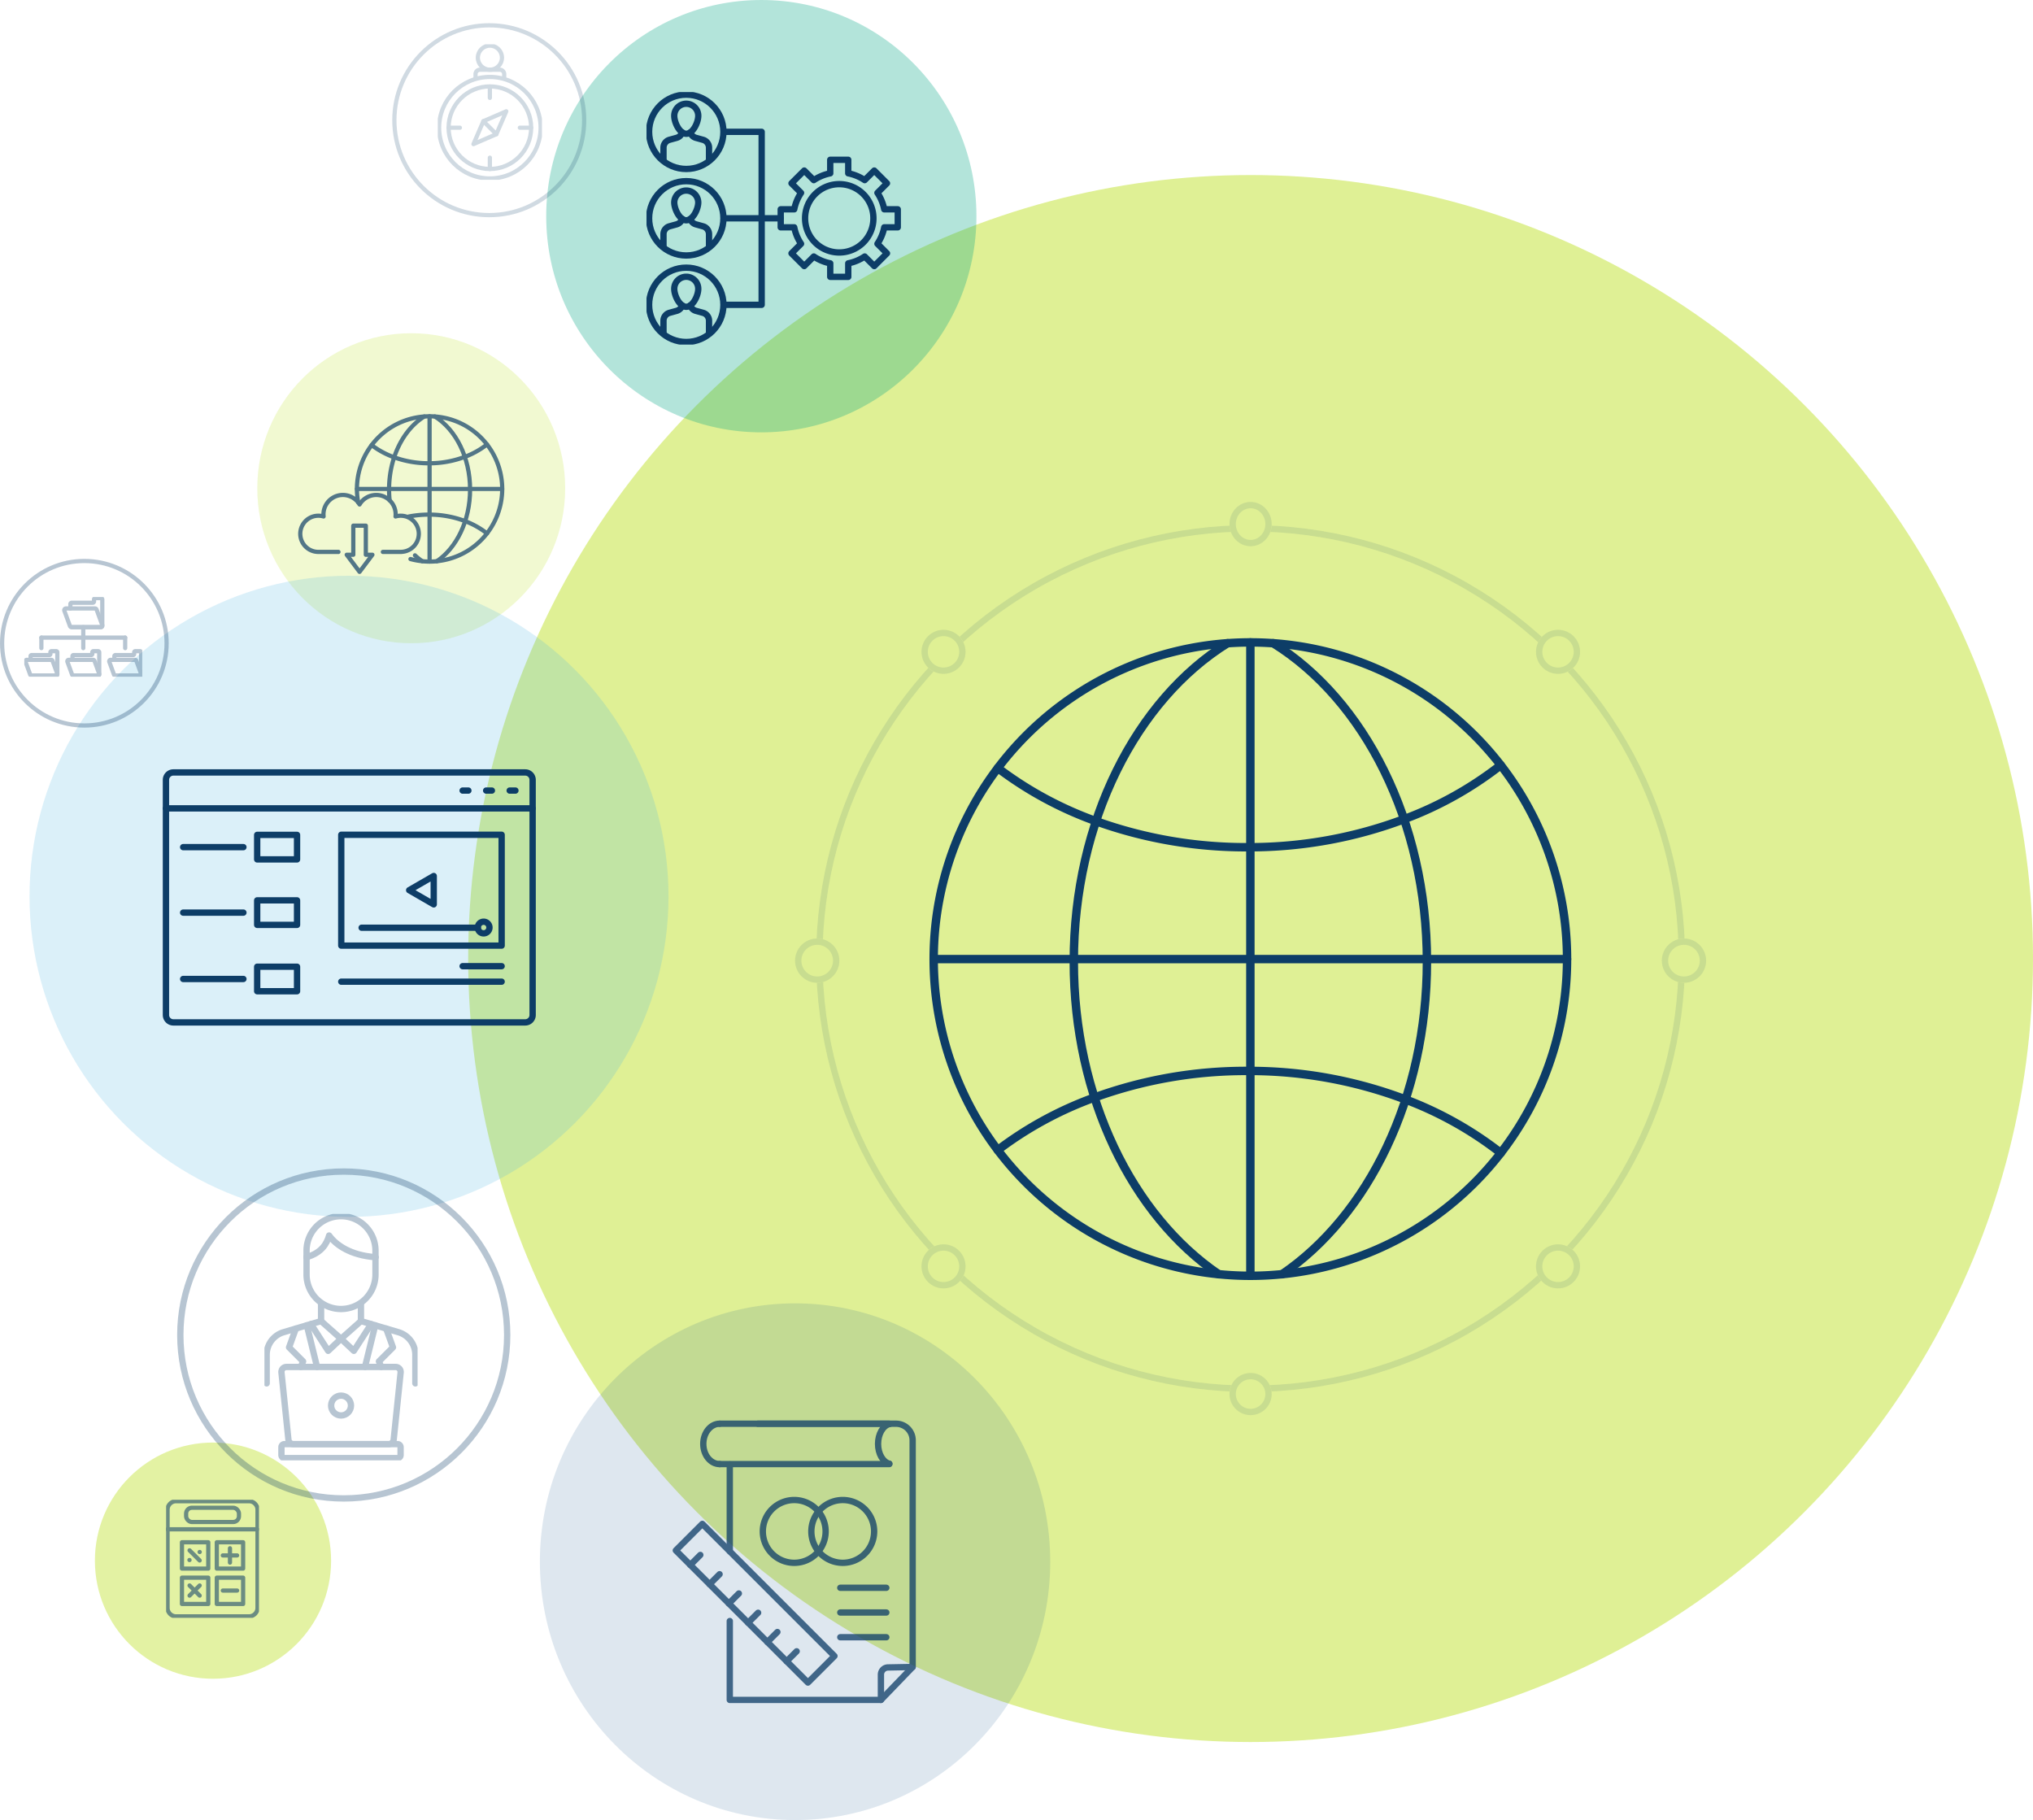 <svg xmlns="http://www.w3.org/2000/svg" xmlns:xlink="http://www.w3.org/1999/xlink" width="964" height="863"
    viewBox="0 0 964 863">
    <defs>
        <clipPath id="clip-path">
            <rect id="Rectangle_25" data-name="Rectangle 25" width="44.031" height="55.987" fill="none" stroke="#0d3d67"
                stroke-width="2" />
        </clipPath>
        <clipPath id="clip-path-2">
            <rect id="Rectangle_3" data-name="Rectangle 3" width="120.371" height="119.737" fill="none" stroke="#0d3d67"
                stroke-width="3" />
        </clipPath>
        <clipPath id="clip-path-3">
            <rect id="Rectangle_4" data-name="Rectangle 4" width="97.634" height="75.647" fill="none" stroke="#0d3d67"
                stroke-width="2" />
        </clipPath>
        <clipPath id="clip-path-4">
            <rect id="Rectangle_10" data-name="Rectangle 10" width="177.708" height="122.353" fill="none"
                stroke="#0d3d67" stroke-width="3" />
        </clipPath>
        <clipPath id="clip-path-5">
            <rect id="Rectangle_18" data-name="Rectangle 18" width="115.447" height="134.097" fill="none"
                stroke="#0d3d67" stroke-width="3" />
        </clipPath>
        <clipPath id="clip-path-6">
            <rect id="Rectangle_26" data-name="Rectangle 26" width="49.4" height="64.252" fill="none" stroke="#0d3d67"
                stroke-width="2" />
        </clipPath>
        <clipPath id="clip-path-7">
            <rect id="Rectangle_11" data-name="Rectangle 11" width="55.913" height="37.757" fill="none" stroke="#0d3d67"
                stroke-width="2" />
        </clipPath>
        <clipPath id="clip-path-8">
            <rect id="Rectangle_13" data-name="Rectangle 13" width="72.628" height="116.831" fill="none"
                stroke="#0d3d67" stroke-width="3" />
        </clipPath>
        <clipPath id="clip-path-9">
            <path id="Path_75" data-name="Path 75" d="M313.011,263.62H0v-313H313.011Z" transform="translate(0 49.385)"
                fill="none" />
        </clipPath>
    </defs>
    <g id="Group_1026" data-name="Group 1026" transform="translate(-0.288 0.863)">
        <ellipse id="Ellipse_3" data-name="Ellipse 3" cx="371" cy="371.5" rx="371" ry="371.5"
            transform="translate(222.288 82.138)" fill="#d1ea67" opacity="0.697" />
        <g id="Group_57" data-name="Group 57" transform="translate(45.439 682.747)">
            <circle id="Ellipse_17" data-name="Ellipse 17" cx="56" cy="56" r="56" transform="translate(-0.152 0.391)"
                fill="#d1ea67" opacity="0.599" />
            <g id="Group_44" data-name="Group 44" transform="translate(33.614 27.514)" opacity="0.562">
                <g id="Mask_Group_1" data-name="Mask Group 1" clip-path="url(#clip-path)">
                    <path id="Rectangle_19" data-name="Rectangle 19"
                        d="M4.043,0H38.615a4.042,4.042,0,0,1,4.042,4.042V50.57a4.043,4.043,0,0,1-4.043,4.043H4.043A4.043,4.043,0,0,1,0,50.57V4.043A4.043,4.043,0,0,1,4.043,0Z"
                        transform="translate(0.687 0.687)" fill="none" stroke="#0d3d67" stroke-linecap="round"
                        stroke-linejoin="round" stroke-width="2" />
                    <line id="Line_37" data-name="Line 37" x1="42.444" transform="translate(0.687 14.004)" fill="none"
                        stroke="#0d3d67" stroke-linecap="round" stroke-linejoin="round" stroke-width="2" />
                    <rect id="Rectangle_20" data-name="Rectangle 20" width="25.061" height="6.765" rx="2.754"
                        transform="translate(9.485 3.789)" fill="none" stroke="#0d3d67" stroke-linecap="round"
                        stroke-linejoin="round" stroke-width="2" />
                    <line id="Line_38" data-name="Line 38" x2="4.799" y2="4.799" transform="translate(11.118 40.651)"
                        fill="none" stroke="#0d3d67" stroke-linecap="round" stroke-linejoin="round" stroke-width="2" />
                    <line id="Line_39" data-name="Line 39" x1="4.799" y2="4.799" transform="translate(11.118 40.651)"
                        fill="none" stroke="#0d3d67" stroke-linecap="round" stroke-linejoin="round" stroke-width="2" />
                    <rect id="Rectangle_21" data-name="Rectangle 21" width="12.479" height="12.479"
                        transform="translate(24.04 20.154)" fill="none" stroke="#0d3d67" stroke-linecap="round"
                        stroke-linejoin="round" stroke-width="2" />
                    <rect id="Rectangle_22" data-name="Rectangle 22" width="12.479" height="12.479"
                        transform="translate(7.511 20.154)" fill="none" stroke="#0d3d67" stroke-linecap="round"
                        stroke-linejoin="round" stroke-width="2" />
                    <rect id="Rectangle_23" data-name="Rectangle 23" width="12.479" height="12.479"
                        transform="translate(24.04 36.938)" fill="none" stroke="#0d3d67" stroke-linecap="round"
                        stroke-linejoin="round" stroke-width="2" />
                    <rect id="Rectangle_24" data-name="Rectangle 24" width="12.479" height="12.479"
                        transform="translate(7.511 36.938)" fill="none" stroke="#0d3d67" stroke-linecap="round"
                        stroke-linejoin="round" stroke-width="2" />
                    <line id="Line_40" data-name="Line 40" y2="6.787" transform="translate(30.28 23.001)" fill="none"
                        stroke="#0d3d67" stroke-linecap="round" stroke-linejoin="round" stroke-width="2" />
                    <line id="Line_41" data-name="Line 41" x1="6.787" transform="translate(26.887 26.394)" fill="none"
                        stroke="#0d3d67" stroke-linecap="round" stroke-linejoin="round" stroke-width="2" />
                    <line id="Line_42" data-name="Line 42" x1="6.787" transform="translate(26.887 43.051)" fill="none"
                        stroke="#0d3d67" stroke-linecap="round" stroke-linejoin="round" stroke-width="2" />
                    <line id="Line_43" data-name="Line 43" x2="4.799" y2="4.799" transform="translate(11.118 23.994)"
                        fill="none" stroke="#0d3d67" stroke-linecap="round" stroke-linejoin="round" stroke-width="2" />
                    <line id="Line_44" data-name="Line 44" x1="0.045" transform="translate(15.894 24.775)" fill="none"
                        stroke="#0d3d67" stroke-linecap="round" stroke-linejoin="round" stroke-width="2" />
                    <line id="Line_45" data-name="Line 45" x1="0.045" transform="translate(11.061 28.584)" fill="none"
                        stroke="#0d3d67" stroke-linecap="round" stroke-linejoin="round" stroke-width="2" />
                </g>
            </g>
        </g>
        <g id="Group_50" data-name="Group 50" transform="translate(259.126 -0.421)">
            <ellipse id="Ellipse_16" data-name="Ellipse 16" cx="102" cy="102.5" rx="102" ry="102.5"
                transform="translate(0.161 -0.441)" fill="#00a786" opacity="0.297" />
            <g id="Group_30" data-name="Group 30" transform="translate(47.719 43.207)">
                <path id="Path_15" data-name="Path 15" d="M53.56,15.352H71.4V97.389H53.56"
                    transform="translate(-16.791 3.497)" fill="none" stroke="#0d3d67" stroke-linecap="round"
                    stroke-linejoin="round" stroke-width="3" />
                <line id="Line_4" data-name="Line 4" x1="26.871" transform="translate(36.77 59.868)" fill="none"
                    stroke="#0d3d67" stroke-linecap="round" stroke-linejoin="round" stroke-width="3" />
                <g id="Group_29" data-name="Group 29">
                    <g id="Group_28" data-name="Group 28" clip-path="url(#clip-path-2)">
                        <path id="Path_16" data-name="Path 16"
                            d="M89.428,10.264c0,3.142-2.547,8.477-5.689,8.477s-5.689-5.335-5.689-8.477a5.689,5.689,0,1,1,11.377,0Z"
                            transform="translate(-64.89 1.042)" fill="none" stroke="#0d3d67" stroke-linecap="round"
                            stroke-linejoin="round" stroke-width="3" />
                        <path id="Path_17" data-name="Path 17"
                            d="M84.239,28.606V22.836a3.884,3.884,0,0,1,2.846-3.741l3.374-.934a3.878,3.878,0,0,0,2.669-2.582"
                            transform="translate(-76.188 3.548)" fill="none" stroke="#0d3d67" stroke-linecap="round"
                            stroke-linejoin="round" stroke-width="3" />
                        <path id="Path_18" data-name="Path 18"
                            d="M73.889,15.579a3.88,3.88,0,0,0,2.669,2.582l3.374.933a3.884,3.884,0,0,1,2.846,3.742v5.771"
                            transform="translate(-53.13 3.549)" fill="none" stroke="#0d3d67" stroke-linecap="round"
                            stroke-linejoin="round" stroke-width="3" />
                        <ellipse id="Ellipse_8" data-name="Ellipse 8" cx="17.622" cy="17.622" rx="17.622" ry="17.622"
                            transform="translate(1.228 1.227)" fill="none" stroke="#0d3d67" stroke-linecap="round"
                            stroke-linejoin="round" stroke-width="3" />
                        <path id="Path_19" data-name="Path 19"
                            d="M89.428,43.672c0,3.142-2.547,8.477-5.689,8.477s-5.689-5.335-5.689-8.477a5.689,5.689,0,0,1,11.377,0Z"
                            transform="translate(-64.89 8.653)" fill="none" stroke="#0d3d67" stroke-linecap="round"
                            stroke-linejoin="round" stroke-width="3" />
                        <path id="Path_20" data-name="Path 20"
                            d="M84.239,62.014V56.244A3.884,3.884,0,0,1,87.085,52.5l3.374-.934a3.878,3.878,0,0,0,2.669-2.582"
                            transform="translate(-76.188 11.16)" fill="none" stroke="#0d3d67" stroke-linecap="round"
                            stroke-linejoin="round" stroke-width="3" />
                        <path id="Path_21" data-name="Path 21"
                            d="M73.889,48.986a3.88,3.88,0,0,0,2.669,2.582l3.374.933a3.884,3.884,0,0,1,2.846,3.742v5.771"
                            transform="translate(-53.13 11.16)" fill="none" stroke="#0d3d67" stroke-linecap="round"
                            stroke-linejoin="round" stroke-width="3" />
                        <ellipse id="Ellipse_9" data-name="Ellipse 9" cx="17.622" cy="17.622" rx="17.622" ry="17.622"
                            transform="translate(1.228 42.246)" fill="none" stroke="#0d3d67" stroke-linecap="round"
                            stroke-linejoin="round" stroke-width="3" />
                        <path id="Path_22" data-name="Path 22"
                            d="M89.428,77.08c0,3.142-2.547,8.477-5.689,8.477s-5.689-5.335-5.689-8.477a5.689,5.689,0,1,1,11.377,0Z"
                            transform="translate(-64.89 16.264)" fill="none" stroke="#0d3d67" stroke-linecap="round"
                            stroke-linejoin="round" stroke-width="3" />
                        <path id="Path_23" data-name="Path 23"
                            d="M84.239,95.422V89.652a3.884,3.884,0,0,1,2.846-3.741l3.374-.934a3.878,3.878,0,0,0,2.669-2.582"
                            transform="translate(-76.188 18.771)" fill="none" stroke="#0d3d67" stroke-linecap="round"
                            stroke-linejoin="round" stroke-width="3" />
                        <path id="Path_24" data-name="Path 24"
                            d="M73.889,82.394a3.88,3.88,0,0,0,2.669,2.582l3.374.933a3.884,3.884,0,0,1,2.846,3.742v5.771"
                            transform="translate(-53.13 18.771)" fill="none" stroke="#0d3d67" stroke-linecap="round"
                            stroke-linejoin="round" stroke-width="3" />
                        <ellipse id="Ellipse_10" data-name="Ellipse 10" cx="17.622" cy="17.622" rx="17.622" ry="17.622"
                            transform="translate(1.228 83.265)" fill="none" stroke="#0d3d67" stroke-linecap="round"
                            stroke-linejoin="round" stroke-width="3" />
                        <path id="Path_25" data-name="Path 25"
                            d="M1,58.18V49.638H7.406a21.633,21.633,0,0,1,3.234-7.8L6.109,37.305l6.04-6.04L16.679,35.8a21.644,21.644,0,0,1,7.8-3.233V26.158h8.541v6.406a21.65,21.65,0,0,1,7.8,3.233l4.529-4.531,6.04,6.04-4.531,4.531a21.633,21.633,0,0,1,3.234,7.8H56.5V58.18H50.1a21.624,21.624,0,0,1-3.234,7.8l4.531,4.531-6.04,6.04-4.529-4.531a21.652,21.652,0,0,1-7.8,3.234v6.406H24.481V75.255a21.646,21.646,0,0,1-7.8-3.234l-4.531,4.531-6.04-6.04,4.531-4.531a21.624,21.624,0,0,1-3.234-7.8ZM28.751,70.106a16.2,16.2,0,1,0-16.2-16.2A16.2,16.2,0,0,0,28.751,70.106Z"
                            transform="translate(62.641 5.959)" fill="none" stroke="#0d3d67" stroke-linecap="round"
                            stroke-linejoin="round" stroke-width="3" />
                    </g>
                </g>
            </g>
        </g>
        <g id="Group_55" data-name="Group 55" transform="translate(122.282 157.476)">
            <ellipse id="Ellipse_17-2" data-name="Ellipse 17" cx="73" cy="73.5" rx="73" ry="73.5"
                transform="translate(0.005 -0.338)" fill="#d1ea67" opacity="0.299" />
            <g id="Group_32" data-name="Group 32" transform="translate(19.45 38.115)" opacity="0.696">
                <g id="Group_31" data-name="Group 31" transform="translate(0 0)" clip-path="url(#clip-path-3)">
                    <path id="Path_26" data-name="Path 26"
                        d="M1.608,41.872A34.454,34.454,0,0,1,32.969,1.09C33.8,1.036,34.614,1,35.453,1s1.656.032,2.474.086A34.368,34.368,0,0,1,62.673,14.351h.01A34.45,34.45,0,0,1,38.916,69.715a33.427,33.427,0,0,1-3.463.172,30.983,30.983,0,0,1-3.474-.182A33.89,33.89,0,0,1,26.4,68.683"
                        transform="translate(26.8 -0.06)" fill="none" stroke="#0d3d67" stroke-linecap="round"
                        stroke-linejoin="round" stroke-width="2" />
                    <path id="Path_27" data-name="Path 27" d="M41.3,71.12a29.092,29.092,0,0,0,3.481,2.792"
                        transform="translate(14.023 -4.249)" fill="none" stroke="#0d3d67" stroke-linecap="round"
                        stroke-linejoin="round" stroke-width="2" />
                    <path id="Path_28" data-name="Path 28"
                        d="M57,1.091C47.1,7.232,40.271,20.432,40.271,35.721a50.574,50.574,0,0,0,.258,5.116"
                        transform="translate(2.774 -0.065)" fill="none" stroke="#0d3d67" stroke-linecap="round"
                        stroke-linejoin="round" stroke-width="2" />
                    <path id="Path_29" data-name="Path 29"
                        d="M18.176,69.727c9.363-6.376,15.758-19.2,15.758-34.006,0-15.289-6.834-28.489-16.724-34.63"
                        transform="translate(47.52 -0.065)" fill="none" stroke="#0d3d67" stroke-linecap="round"
                        stroke-linejoin="round" stroke-width="2" />
                    <path id="Path_30" data-name="Path 30"
                        d="M8.674,15.515a40,40,0,0,0,10.681,5.78,48.216,48.216,0,0,0,16.47,2.832h.313a47.822,47.822,0,0,0,16.7-3.046A39.271,39.271,0,0,0,63.367,15.2"
                        transform="translate(26.111 -0.908)" fill="none" stroke="#0d3d67" stroke-linecap="round"
                        stroke-linejoin="round" stroke-width="2" />
                    <path id="Path_31" data-name="Path 31"
                        d="M45.82,59.494a39.434,39.434,0,0,0-10.369-5.819,47.977,47.977,0,0,0-16.871-3.1h-.312a49.858,49.858,0,0,0-9.6.923"
                        transform="translate(43.669 -3.021)" fill="none" stroke="#0d3d67" stroke-linecap="round"
                        stroke-linejoin="round" stroke-width="2" />
                    <line id="Line_5" data-name="Line 5" y2="68.888" transform="translate(62.25 0.941)" fill="none"
                        stroke="#0d3d67" stroke-linecap="round" stroke-linejoin="round" stroke-width="2" />
                    <path id="Path_32" data-name="Path 32" d="M69.89,37.632H1" transform="translate(26.804 -2.248)"
                        fill="none" stroke="#0d3d67" stroke-linecap="round" stroke-linejoin="round" stroke-width="2" />
                    <path id="Path_33" data-name="Path 33"
                        d="M61.154,67.672H51.634a8.582,8.582,0,1,1,0-17.164,8.857,8.857,0,0,1,2.462.354c-.032-.322-.054-.656-.054-.989a9.206,9.206,0,0,1,17.122-4.7,9.2,9.2,0,0,1,17.111,4.7,7.483,7.483,0,0,1-.055.989,8.925,8.925,0,0,1,2.463-.354A8.575,8.575,0,0,1,91.05,67.65v.022H82.216"
                        transform="translate(-42.111 -2.43)" fill="none" stroke="#0d3d67" stroke-linecap="round"
                        stroke-linejoin="round" stroke-width="2" />
                    <path id="Path_34" data-name="Path 34"
                        d="M69.586,69.947v-13.8h5.94v13.8h3.123l-6.093,8.114-6.094-8.114Z"
                        transform="translate(-43.507 -3.355)" fill="none" stroke="#0d3d67" stroke-linecap="round"
                        stroke-linejoin="round" stroke-width="2" />
                </g>
            </g>
        </g>
        <g id="Group_213" data-name="Group 213" transform="translate(13.86 272.214)">
            <ellipse id="Ellipse_18" data-name="Ellipse 18" cx="151.5" cy="152" rx="151.5" ry="152"
                transform="translate(0.427 -0.076)" fill="#4cb5e3" opacity="0.201" />
            <g id="Group_33" data-name="Group 33" transform="translate(63.199 91.27)" clip-path="url(#clip-path-4)">
                <path id="Rectangle_5" data-name="Rectangle 5"
                    d="M3.518,0H170.359a3.517,3.517,0,0,1,3.517,3.517V115a3.518,3.518,0,0,1-3.518,3.518H3.518A3.518,3.518,0,0,1,0,115V3.518A3.518,3.518,0,0,1,3.518,0Z"
                    transform="translate(1.917 1.917)" fill="none" stroke="#0d3d67" stroke-linecap="round"
                    stroke-linejoin="round" stroke-width="3" />
                <line id="Line_6" data-name="Line 6" x1="173.876" transform="translate(1.916 18.946)" fill="none"
                    stroke="#0d3d67" stroke-linecap="round" stroke-linejoin="round" stroke-width="3" />
                <line id="Line_7" data-name="Line 7" x1="2.721" transform="translate(164.908 10.511)" fill="none"
                    stroke="#0d3d67" stroke-linecap="round" stroke-linejoin="round" stroke-width="3" />
                <line id="Line_8" data-name="Line 8" x1="2.721" transform="translate(153.751 10.511)" fill="none"
                    stroke="#0d3d67" stroke-linecap="round" stroke-linejoin="round" stroke-width="3" />
                <line id="Line_9" data-name="Line 9" x1="2.721" transform="translate(142.595 10.511)" fill="none"
                    stroke="#0d3d67" stroke-linecap="round" stroke-linejoin="round" stroke-width="3" />
                <rect id="Rectangle_6" data-name="Rectangle 6" width="76.054" height="52.565"
                    transform="translate(85.045 31.464)" fill="none" stroke="#0d3d67" stroke-linecap="round"
                    stroke-linejoin="round" stroke-width="3" />
                <rect id="Rectangle_7" data-name="Rectangle 7" width="18.903" height="11.633"
                    transform="translate(45.18 31.518)" fill="none" stroke="#0d3d67" stroke-linecap="round"
                    stroke-linejoin="round" stroke-width="3" />
                <line id="Line_10" data-name="Line 10" x1="28.57" transform="translate(10.08 37.334)" fill="none"
                    stroke="#0d3d67" stroke-linecap="round" stroke-linejoin="round" stroke-width="3" />
                <rect id="Rectangle_8" data-name="Rectangle 8" width="18.903" height="11.633"
                    transform="translate(45.18 62.564)" fill="none" stroke="#0d3d67" stroke-linecap="round"
                    stroke-linejoin="round" stroke-width="3" />
                <line id="Line_11" data-name="Line 11" x1="28.57" transform="translate(10.08 68.381)" fill="none"
                    stroke="#0d3d67" stroke-linecap="round" stroke-linejoin="round" stroke-width="3" />
                <rect id="Rectangle_9" data-name="Rectangle 9" width="18.903" height="11.633"
                    transform="translate(45.18 94.028)" fill="none" stroke="#0d3d67" stroke-linecap="round"
                    stroke-linejoin="round" stroke-width="3" />
                <line id="Line_12" data-name="Line 12" x1="28.57" transform="translate(10.08 99.844)" fill="none"
                    stroke="#0d3d67" stroke-linecap="round" stroke-linejoin="round" stroke-width="3" />
                <line id="Line_13" data-name="Line 13" x1="18.503" transform="translate(142.595 93.776)" fill="none"
                    stroke="#0d3d67" stroke-linecap="round" stroke-linejoin="round" stroke-width="3" />
                <line id="Line_14" data-name="Line 14" x1="76.054" transform="translate(85.044 101.123)" fill="none"
                    stroke="#0d3d67" stroke-linecap="round" stroke-linejoin="round" stroke-width="3" />
                <path id="Path_35" data-name="Path 35" d="M25.473,33.352l11.652-6.728V40.08Z"
                    transform="translate(91.773 24.394)" fill="none" stroke="#0d3d67" stroke-linecap="round"
                    stroke-linejoin="round" stroke-width="3" />
                <line id="Line_15" data-name="Line 15" x1="55.091" transform="translate(94.705 75.545)" fill="none"
                    stroke="#0d3d67" stroke-linecap="round" stroke-linejoin="round" stroke-width="3" />
                <path id="Path_36" data-name="Path 36"
                    d="M11.684,40.7a2.762,2.762,0,1,0,2.761-2.763A2.761,2.761,0,0,0,11.684,40.7Z"
                    transform="translate(138.111 34.754)" fill="none" stroke="#0d3d67" stroke-linecap="round"
                    stroke-linejoin="round" stroke-width="3" />
            </g>
        </g>
        <g id="Group_56" data-name="Group 56" transform="translate(255.968 617.482)">
            <ellipse id="Ellipse_19" data-name="Ellipse 19" cx="121" cy="122.5" rx="121" ry="122.5"
                transform="translate(0.319 -0.345)" fill="#014783" opacity="0.131" />
            <g id="Group_42" data-name="Group 42" transform="translate(63.202 55.164)" opacity="0.755">
                <g id="Group_41" data-name="Group 41" transform="translate(0 0)" clip-path="url(#clip-path-5)">
                    <path id="Path_58" data-name="Path 58"
                        d="M1,94.558v37.4H72.663V119.975a3.413,3.413,0,0,1,3.349-3.412l11.7-.221V8.866A7.866,7.866,0,0,0,79.849,1H14.282"
                        transform="translate(26.166 0.567)" fill="none" stroke="#0d3d67" stroke-linecap="round"
                        stroke-linejoin="round" stroke-width="3" />
                    <line id="Line_26" data-name="Line 26" y1="41.226" transform="translate(27.165 20.857)" fill="none"
                        stroke="#0d3d67" stroke-linecap="round" stroke-linejoin="round" stroke-width="3" />
                    <path id="Path_59" data-name="Path 59" d="M8.064,1H88.522v.16" transform="translate(14.291 0.567)"
                        fill="none" stroke="#0d3d67" stroke-linecap="round" stroke-linejoin="round" stroke-width="3" />
                    <path id="Path_60" data-name="Path 60" d="M8.064,13.271H88.522v-.16"
                        transform="translate(14.291 7.43)" fill="none" stroke="#0d3d67" stroke-linecap="round"
                        stroke-linejoin="round" stroke-width="3" />
                    <path id="Path_61" data-name="Path 61"
                        d="M67.177,1c-4.288,0-7.756,4.288-7.756,9.571s3.469,9.563,7.756,9.563"
                        transform="translate(-44.821 0.567)" fill="none" stroke="#0d3d67" stroke-linecap="round"
                        stroke-linejoin="round" stroke-width="3" />
                    <path id="Path_62" data-name="Path 62"
                        d="M13.406,1.1c-3.038.827-5.342,4.727-5.342,9.411s2.3,8.574,5.342,9.4"
                        transform="translate(89.408 0.625)" fill="none" stroke="#0d3d67" stroke-linecap="round"
                        stroke-linejoin="round" stroke-width="3" />
                    <line id="Line_27" data-name="Line 27" x1="15.051" y2="15.616" transform="translate(98.825 116.914)"
                        fill="none" stroke="#0d3d67" stroke-linecap="round" stroke-linejoin="round" stroke-width="3" />
                    <path id="Path_63" data-name="Path 63"
                        d="M12.66,38.979A14.889,14.889,0,1,0,27.549,24.09,14.889,14.889,0,0,0,12.66,38.979Z"
                        transform="translate(53.177 13.651)" fill="none" stroke="#0d3d67" stroke-linecap="round"
                        stroke-linejoin="round" stroke-width="3" />
                    <path id="Path_64" data-name="Path 64"
                        d="M31.7,49.507a14.889,14.889,0,1,0,0-21.056A14.89,14.89,0,0,0,31.7,49.507Z"
                        transform="translate(15.493 13.651)" fill="none" stroke="#0d3d67" stroke-linecap="round"
                        stroke-linejoin="round" stroke-width="3" />
                    <rect id="Rectangle_17" data-name="Rectangle 17" width="88.603" height="17.788"
                        transform="translate(64.219 124.297) rotate(-135)" fill="none" stroke="#0d3d67"
                        stroke-linecap="round" stroke-linejoin="round" stroke-width="3" />
                    <line id="Line_28" data-name="Line 28" x1="4.747" y2="4.747" transform="translate(8.449 63.781)"
                        fill="none" stroke="#0d3d67" stroke-linecap="round" stroke-linejoin="round" stroke-width="3" />
                    <line id="Line_29" data-name="Line 29" x1="4.747" y2="4.747" transform="translate(17.585 72.917)"
                        fill="none" stroke="#0d3d67" stroke-linecap="round" stroke-linejoin="round" stroke-width="3" />
                    <line id="Line_30" data-name="Line 30" x1="4.747" y2="4.747" transform="translate(26.722 82.054)"
                        fill="none" stroke="#0d3d67" stroke-linecap="round" stroke-linejoin="round" stroke-width="3" />
                    <line id="Line_31" data-name="Line 31" x1="4.747" y2="4.747" transform="translate(35.859 91.191)"
                        fill="none" stroke="#0d3d67" stroke-linecap="round" stroke-linejoin="round" stroke-width="3" />
                    <line id="Line_32" data-name="Line 32" x1="4.747" y2="4.747" transform="translate(44.996 100.328)"
                        fill="none" stroke="#0d3d67" stroke-linecap="round" stroke-linejoin="round" stroke-width="3" />
                    <line id="Line_33" data-name="Line 33" x1="4.747" y2="4.747" transform="translate(54.132 109.465)"
                        fill="none" stroke="#0d3d67" stroke-linecap="round" stroke-linejoin="round" stroke-width="3" />
                    <line id="Line_34" data-name="Line 34" x1="21.826" transform="translate(79.557 79.356)" fill="none"
                        stroke="#0d3d67" stroke-linecap="round" stroke-linejoin="round" stroke-width="3" />
                    <line id="Line_35" data-name="Line 35" x1="21.826" transform="translate(79.557 91.079)" fill="none"
                        stroke="#0d3d67" stroke-linecap="round" stroke-linejoin="round" stroke-width="3" />
                    <line id="Line_36" data-name="Line 36" x1="21.826" transform="translate(79.557 102.801)" fill="none"
                        stroke="#0d3d67" stroke-linecap="round" stroke-linejoin="round" stroke-width="3" />
                </g>
            </g>
        </g>
        <g id="Group_51" data-name="Group 51" transform="translate(186.494 10.105)" opacity="0.195">
            <g id="Group_46" data-name="Group 46" transform="translate(21.379 10.031)">
                <g id="Group_45" data-name="Group 45" transform="translate(0 0)" clip-path="url(#clip-path-6)">
                    <ellipse id="Ellipse_13" data-name="Ellipse 13" cx="24.065" cy="24.065" rx="24.065" ry="24.065"
                        transform="translate(0.634 15.486)" fill="none" stroke="#0d3d67" stroke-linecap="round"
                        stroke-linejoin="round" stroke-width="2" />
                    <ellipse id="Ellipse_14" data-name="Ellipse 14" cx="19.57" cy="19.57" rx="19.57" ry="19.57"
                        transform="translate(5.13 19.982)" fill="none" stroke="#0d3d67" stroke-linecap="round"
                        stroke-linejoin="round" stroke-width="2" />
                    <line id="Line_46" data-name="Line 46" y2="5.359" transform="translate(24.7 20.061)" fill="none"
                        stroke="#0d3d67" stroke-linecap="round" stroke-linejoin="round" stroke-width="2" />
                    <line id="Line_47" data-name="Line 47" y2="5.359" transform="translate(24.7 53.763)" fill="none"
                        stroke="#0d3d67" stroke-linecap="round" stroke-linejoin="round" stroke-width="2" />
                    <line id="Line_48" data-name="Line 48" x2="5.359" transform="translate(5.13 39.552)" fill="none"
                        stroke="#0d3d67" stroke-linecap="round" stroke-linejoin="round" stroke-width="2" />
                    <line id="Line_49" data-name="Line 49" x2="5.359" transform="translate(38.911 39.552)" fill="none"
                        stroke="#0d3d67" stroke-linecap="round" stroke-linejoin="round" stroke-width="2" />
                    <path id="Path_65" data-name="Path 65" d="M37.527,50.069l-4.7,10.862-6.165-6.165Z"
                        transform="translate(-5.048 -18.297)" fill="none" stroke="#0d3d67" stroke-linecap="round"
                        stroke-linejoin="round" stroke-width="2" />
                    <path id="Path_66" data-name="Path 66" d="M38.764,57.471l-4.7,10.863,10.863-4.7"
                        transform="translate(-17.147 -21.002)" fill="none" stroke="#0d3d67" stroke-linecap="round"
                        stroke-linejoin="round" stroke-width="2" />
                    <path id="Path_67" data-name="Path 67"
                        d="M41.806,23.141V21.109a2.1,2.1,0,0,0-2.1-2.1h-9.4a2.1,2.1,0,0,0-2.1,2.1v2.033"
                        transform="translate(-10.312 -6.948)" fill="none" stroke="#0d3d67" stroke-linecap="round"
                        stroke-linejoin="round" stroke-width="2" />
                    <ellipse id="Ellipse_15" data-name="Ellipse 15" cx="5.715" cy="5.715" rx="5.715" ry="5.715"
                        transform="translate(19.007 0.635)" fill="none" stroke="#0d3d67" stroke-linecap="round"
                        stroke-linejoin="round" stroke-width="2" />
                </g>
            </g>
            <g id="Ellipse_20" data-name="Ellipse 20" transform="translate(-0.207 0.032)" fill="none" stroke="#0d3d67"
                stroke-width="2">
                <circle cx="46" cy="46" r="46" stroke="none" />
                <circle cx="46" cy="46" r="45" fill="none" />
            </g>
        </g>
        <g id="Group_52" data-name="Group 52" transform="translate(0.175 263.793)" opacity="0.3">
            <g id="Group_36" data-name="Group 36" transform="translate(11.642 18.425)">
                <g id="Group_35" data-name="Group 35" transform="translate(0 0)" clip-path="url(#clip-path-7)">
                    <path id="Path_37" data-name="Path 37"
                        d="M36.588,14.762H50.466a.621.621,0,0,0,.624-.618V1.621A.622.622,0,0,0,50.466,1H47.8a.622.622,0,0,0-.624.621v.955a.622.622,0,0,1-.627.618H36.588a.621.621,0,0,0-.624.617V5.9"
                        transform="translate(-14.118 -0.473)" fill="none" stroke="#0d3d67" stroke-linecap="round"
                        stroke-linejoin="round" stroke-width="2" />
                    <path id="Path_38" data-name="Path 38"
                        d="M39.424,19.165h13.76a.811.811,0,0,0,.762-1.09L51.3,10.834a.811.811,0,0,0-.762-.532H36.776a.811.811,0,0,0-.762,1.09l2.649,7.241A.812.812,0,0,0,39.424,19.165Z"
                        transform="translate(-17.023 -4.876)" fill="none" stroke="#0d3d67" stroke-linecap="round"
                        stroke-linejoin="round" stroke-width="2" />
                    <path id="Path_39" data-name="Path 39"
                        d="M1.524,60.313H13.168a.521.521,0,0,0,.524-.518V49.287a.522.522,0,0,0-.524-.521H10.929a.522.522,0,0,0-.523.521v.8a.522.522,0,0,1-.527.518H1.524A.521.521,0,0,0,1,51.124v1.752"
                        transform="translate(41.694 -23.083)" fill="none" stroke="#0d3d67" stroke-linecap="round"
                        stroke-linejoin="round" stroke-width="2" />
                    <path id="Path_40" data-name="Path 40"
                        d="M3.9,64.007H15.448a.68.68,0,0,0,.639-.914l-2.223-6.076a.68.68,0,0,0-.639-.447H1.681a.68.68,0,0,0-.639.914l2.222,6.076A.682.682,0,0,0,3.9,64.007Z"
                        transform="translate(39.257 -26.777)" fill="none" stroke="#0d3d67" stroke-linecap="round"
                        stroke-linejoin="round" stroke-width="2" />
                    <path id="Path_41" data-name="Path 41"
                        d="M39.242,60.313H50.886a.521.521,0,0,0,.524-.518V49.287a.522.522,0,0,0-.524-.521H48.647a.522.522,0,0,0-.523.521v.8a.522.522,0,0,1-.527.518H39.242a.521.521,0,0,0-.523.518v1.752"
                        transform="translate(-15.889 -23.083)" fill="none" stroke="#0d3d67" stroke-linecap="round"
                        stroke-linejoin="round" stroke-width="2" />
                    <path id="Path_42" data-name="Path 42"
                        d="M41.623,64.007H53.168a.681.681,0,0,0,.639-.914l-2.223-6.076a.68.68,0,0,0-.639-.447H39.4a.68.68,0,0,0-.639.914l2.222,6.076A.681.681,0,0,0,41.623,64.007Z"
                        transform="translate(-18.328 -26.777)" fill="none" stroke="#0d3d67" stroke-linecap="round"
                        stroke-linejoin="round" stroke-width="2" />
                    <path id="Path_43" data-name="Path 43"
                        d="M76.962,60.313H88.606a.521.521,0,0,0,.524-.518V49.287a.522.522,0,0,0-.524-.521H86.367a.521.521,0,0,0-.523.521v.8a.522.522,0,0,1-.527.518H76.962a.521.521,0,0,0-.523.518v1.752"
                        transform="translate(-73.474 -23.083)" fill="none" stroke="#0d3d67" stroke-linecap="round"
                        stroke-linejoin="round" stroke-width="2" />
                    <path id="Path_44" data-name="Path 44"
                        d="M79.342,64.007H90.887a.681.681,0,0,0,.639-.914L89.3,57.018a.68.68,0,0,0-.639-.447H77.119a.68.68,0,0,0-.639.914L78.7,63.561A.682.682,0,0,0,79.342,64.007Z"
                        transform="translate(-75.912 -26.777)" fill="none" stroke="#0d3d67" stroke-linecap="round"
                        stroke-linejoin="round" stroke-width="2" />
                    <line id="Line_16" data-name="Line 16" x1="39.73" transform="translate(8.092 19.259)" fill="none"
                        stroke="#0d3d67" stroke-linecap="round" stroke-linejoin="round" stroke-width="2" />
                    <line id="Line_17" data-name="Line 17" y1="4.969" transform="translate(47.822 19.259)" fill="none"
                        stroke="#0d3d67" stroke-linecap="round" stroke-linejoin="round" stroke-width="2" />
                    <line id="Line_18" data-name="Line 18" y1="9.939" transform="translate(27.957 14.289)" fill="none"
                        stroke="#0d3d67" stroke-linecap="round" stroke-linejoin="round" stroke-width="2" />
                    <line id="Line_19" data-name="Line 19" y1="4.969" transform="translate(8.091 19.259)" fill="none"
                        stroke="#0d3d67" stroke-linecap="round" stroke-linejoin="round" stroke-width="2" />
                </g>
            </g>
            <g id="Ellipse_21" data-name="Ellipse 21" transform="translate(0.113 0.345)" fill="none" stroke="#0d3d67"
                stroke-width="2">
                <circle cx="40" cy="40" r="40" stroke="none" />
                <circle cx="40" cy="40" r="39" fill="none" />
            </g>
        </g>
        <g id="Group_53" data-name="Group 53" transform="translate(84.388 553.271)" opacity="0.3">
            <g id="Group_38" data-name="Group 38" transform="translate(41.287 21.469)">
                <g id="Group_37" data-name="Group 37" clip-path="url(#clip-path-8)">
                    <path id="Path_45" data-name="Path 45"
                        d="M13.234,105h45.2a2.365,2.365,0,0,0,2.353-2.12l3.3-31.86a2.364,2.364,0,0,0-2.351-2.608H9.93a2.364,2.364,0,0,0-2.351,2.608l3.3,31.86A2.364,2.364,0,0,0,13.234,105Z"
                        transform="translate(0.497 4.149)" fill="none" stroke="#0d3d67" stroke-linecap="round"
                        stroke-linejoin="round" stroke-width="3" />
                    <path id="Rectangle_12" data-name="Rectangle 12"
                        d="M1.45,0h53.6A1.45,1.45,0,0,1,56.5,1.45V5.176a1.451,1.451,0,0,1-1.451,1.451H1.45A1.45,1.45,0,0,1,0,5.177V1.45A1.45,1.45,0,0,1,1.45,0Z"
                        transform="translate(8.061 109.144)" fill="none" stroke="#0d3d67" stroke-linecap="round"
                        stroke-linejoin="round" stroke-width="3" />
                    <ellipse id="Ellipse_11" data-name="Ellipse 11" cx="4.709" cy="4.709" rx="4.709" ry="4.709"
                        transform="translate(31.623 86.141)" fill="none" stroke="#0d3d67" stroke-linecap="round"
                        stroke-linejoin="round" stroke-width="3" />
                    <path id="Path_46" data-name="Path 46" d="M18.83,19.326v8.233a16.342,16.342,0,1,0,32.684,0V19.326"
                        transform="translate(1.142 1.172)" fill="none" stroke="#0d3d67" stroke-linecap="round"
                        stroke-linejoin="round" stroke-width="3" />
                    <path id="Path_47" data-name="Path 47" d="M18.83,20.437V17.342a16.342,16.342,0,1,1,32.684,0v3.095"
                        transform="translate(1.142 0.061)" fill="none" stroke="#0d3d67" stroke-linecap="round"
                        stroke-linejoin="round" stroke-width="3" />
                    <path id="Path_48" data-name="Path 48"
                        d="M18.83,19.914c7.078-2.029,9.611-6.347,10.7-10.276,3.134,4.432,10.149,9.43,21.988,10.276"
                        transform="translate(1.142 0.585)" fill="none" stroke="#0d3d67" stroke-linecap="round"
                        stroke-linejoin="round" stroke-width="3" />
                    <path id="Path_49" data-name="Path 49"
                        d="M43.147,77.9V64.381a11.2,11.2,0,0,1,8.015-10.734L68.95,48.376v-8.3"
                        transform="translate(-42.086 2.43)" fill="none" stroke="#0d3d67" stroke-linecap="round"
                        stroke-linejoin="round" stroke-width="3" />
                    <path id="Path_50" data-name="Path 50"
                        d="M1,40.075v8.3l17.788,5.27A11.2,11.2,0,0,1,26.8,64.381V77.9"
                        transform="translate(44.764 2.43)" fill="none" stroke="#0d3d67" stroke-linecap="round"
                        stroke-linejoin="round" stroke-width="3" />
                    <line id="Line_20" data-name="Line 20" x2="4.856" y2="19.745" transform="translate(20.097 52.811)"
                        fill="none" stroke="#0d3d67" stroke-linecap="round" stroke-linejoin="round" stroke-width="3" />
                    <path id="Path_51" data-name="Path 51" d="M54.419,51.241,51.19,60.158l6.654,6.654-1.107,2.636"
                        transform="translate(-39.512 3.108)" fill="none" stroke="#0d3d67" stroke-linecap="round"
                        stroke-linejoin="round" stroke-width="3" />
                    <line id="Line_21" data-name="Line 21" x1="4.856" y2="19.745" transform="translate(47.675 52.811)"
                        fill="none" stroke="#0d3d67" stroke-linecap="round" stroke-linejoin="round" stroke-width="3" />
                    <path id="Path_52" data-name="Path 52" d="M14.437,51.241l3.229,8.917-6.654,6.654,1.107,2.636"
                        transform="translate(43.283 3.108)" fill="none" stroke="#0d3d67" stroke-linecap="round"
                        stroke-linejoin="round" stroke-width="3" />
                    <path id="Path_53" data-name="Path 53" d="M39.063,47.9l9.45,8.384L42.422,62.01,34.238,49.331"
                        transform="translate(-12.199 2.905)" fill="none" stroke="#0d3d67" stroke-linecap="round"
                        stroke-linejoin="round" stroke-width="3" />
                    <path id="Path_54" data-name="Path 54" d="M30.229,47.9l-9.45,8.384L26.87,62.01l8.184-12.679"
                        transform="translate(15.535 2.905)" fill="none" stroke="#0d3d67" stroke-linecap="round"
                        stroke-linejoin="round" stroke-width="3" />
                </g>
            </g>
            <g id="Ellipse_21-2" data-name="Ellipse 21" transform="translate(-0.1 -0.133)" fill="none" stroke="#0d3d67"
                stroke-width="3">
                <circle cx="79" cy="79" r="79" stroke="none" />
                <circle cx="79" cy="79" r="77.5" fill="none" />
            </g>
        </g>
        <g id="Group_66" data-name="Group 66" transform="translate(436.673 297.397)">
            <g id="Group_65" data-name="Group 65" clip-path="url(#clip-path-9)">
                <g id="Group_58" data-name="Group 58" transform="translate(6.346 6.342)">
                    <path id="Path_68" data-name="Path 68"
                        d="M-47.385,126.469A150.164,150.164,0,1,0,102.776-23.692,150.163,150.163,0,0,0-47.385,126.469Z"
                        transform="translate(47.385 23.692)" fill="none" stroke="#0d3d67" stroke-linecap="round"
                        stroke-linejoin="round" stroke-width="4" />
                </g>
                <g id="Group_59" data-name="Group 59" transform="translate(72.781 6.715)">
                    <path id="Path_69" data-name="Path 69"
                        d="M72.913,0C29.8,26.772,0,84.321,0,150.979c0,64.528,27.881,120.455,68.7,148.247" fill="none"
                        stroke="#0d3d67" stroke-linecap="round" stroke-linejoin="round" stroke-width="4" />
                </g>
                <g id="Group_60" data-name="Group 60" transform="translate(167.317 6.718)">
                    <path id="Path_70" data-name="Path 70"
                        d="M-6.624,252.015c40.817-27.792,68.7-83.726,68.7-148.253,0-66.657-29.8-124.2-72.913-150.972"
                        transform="translate(10.839 47.211)" fill="none" stroke="#0d3d67" stroke-linecap="round"
                        stroke-linejoin="round" stroke-width="4" />
                </g>
                <g id="Group_61" data-name="Group 61" transform="translate(36.772 64.559)">
                    <path id="Path_71" data-name="Path 71"
                        d="M-37.621,1.148a174.457,174.457,0,0,0,46.566,25.2,210.3,210.3,0,0,0,71.8,12.34h1.363A208.4,208.4,0,0,0,154.942,25.41,171.31,171.31,0,0,0,200.823-.215"
                        transform="translate(37.621 0.215)" fill="none" stroke="#0d3d67" stroke-linecap="round"
                        stroke-linejoin="round" stroke-width="4" />
                </g>
                <g id="Group_62" data-name="Group 62" transform="translate(36.728 209.535)">
                    <path id="Path_72" data-name="Path 72"
                        d="M238.533,32.765a171.871,171.871,0,0,0-45.2-25.371A209.1,209.1,0,0,0,119.777-6.138h-1.363a209.867,209.867,0,0,0-72.526,12.6A173.332,173.332,0,0,0,0,31.4"
                        transform="translate(0 6.138)" fill="none" stroke="#0d3d67" stroke-linecap="round"
                        stroke-linejoin="round" stroke-width="4" />
                </g>
                <g id="Group_63" data-name="Group 63" transform="translate(156.51 6.341)">
                    <path id="Path_73" data-name="Path 73" d="M0,0V300.329" transform="translate(0)" fill="none"
                        stroke="#0d3d67" stroke-linecap="round" stroke-linejoin="round" stroke-width="4" />
                </g>
                <g id="Group_64" data-name="Group 64" transform="translate(6.338 156.499)">
                    <path id="Path_74" data-name="Path 74" d="M300.335,0H0" fill="none" stroke="#0d3d67"
                        stroke-linecap="round" stroke-linejoin="round" stroke-width="4" />
                </g>
            </g>
        </g>
        <g id="Group_67" data-name="Group 67" transform="translate(377.023 237.477)" opacity="0.111">
            <g id="Ellipse_30" data-name="Ellipse 30" transform="translate(10.264 10.661)" fill="none" stroke="#0d3d67"
                stroke-width="3">
                <ellipse cx="206" cy="205.5" rx="206" ry="205.5" stroke="none" />
                <ellipse cx="206" cy="205.5" rx="204.5" ry="204" fill="none" />
            </g>
            <g id="Ellipse_22" data-name="Ellipse 22" transform="translate(206.265 -0.339)" fill="#dbed8d"
                stroke="#0d3d67" stroke-width="3" opacity="0.998">
                <ellipse cx="10" cy="10.5" rx="10" ry="10.5" stroke="none" />
                <ellipse cx="10" cy="10.5" rx="8.5" ry="9" fill="none" />
            </g>
            <g id="Ellipse_23" data-name="Ellipse 23" transform="translate(206.265 412.661)" fill="#dbed8d"
                stroke="#0d3d67" stroke-width="3" opacity="0.998">
                <circle cx="10" cy="10" r="10" stroke="none" />
                <circle cx="10" cy="10" r="8.5" fill="none" />
            </g>
            <g id="Ellipse_24" data-name="Ellipse 24" transform="translate(411.264 227.661) rotate(-90)" fill="#dbed8d"
                stroke="#0d3d67" stroke-width="3" opacity="0.998">
                <circle cx="10.5" cy="10.5" r="10.5" stroke="none" />
                <circle cx="10.5" cy="10.5" r="9" fill="none" />
            </g>
            <g id="Ellipse_25" data-name="Ellipse 25" transform="translate(0.264 227.661) rotate(-90)" fill="#dbed8d"
                stroke="#0d3d67" stroke-width="3" opacity="0.998">
                <circle cx="10.5" cy="10.5" r="10.5" stroke="none" />
                <circle cx="10.5" cy="10.5" r="9" fill="none" />
            </g>
            <g id="Ellipse_26" data-name="Ellipse 26" transform="translate(362.045 85.502) rotate(-135)" fill="#dbed8d"
                stroke="#0d3d67" stroke-width="3" opacity="0.998">
                <circle cx="10.444" cy="10.444" r="10.444" stroke="none" />
                <circle cx="10.444" cy="10.444" r="8.944" fill="none" />
            </g>
            <g id="Ellipse_27" data-name="Ellipse 27" transform="translate(70.663 376.885) rotate(-135)" fill="#dbed8d"
                stroke="#0d3d67" stroke-width="3" opacity="0.998">
                <circle cx="10.444" cy="10.444" r="10.444" stroke="none" />
                <circle cx="10.444" cy="10.444" r="8.944" fill="none" />
            </g>
            <g id="Ellipse_28" data-name="Ellipse 28" transform="translate(347.274 362.114) rotate(-45)" fill="#dbed8d"
                stroke="#0d3d67" stroke-width="3" opacity="0.998">
                <circle cx="10.444" cy="10.444" r="10.444" stroke="none" />
                <circle cx="10.444" cy="10.444" r="8.944" fill="none" />
            </g>
            <g id="Ellipse_29" data-name="Ellipse 29" transform="translate(55.892 70.732) rotate(-45)" fill="#dbed8d"
                stroke="#0d3d67" stroke-width="3" opacity="0.998">
                <circle cx="10.444" cy="10.444" r="10.444" stroke="none" />
                <circle cx="10.444" cy="10.444" r="8.944" fill="none" />
            </g>
        </g>
    </g>
</svg>